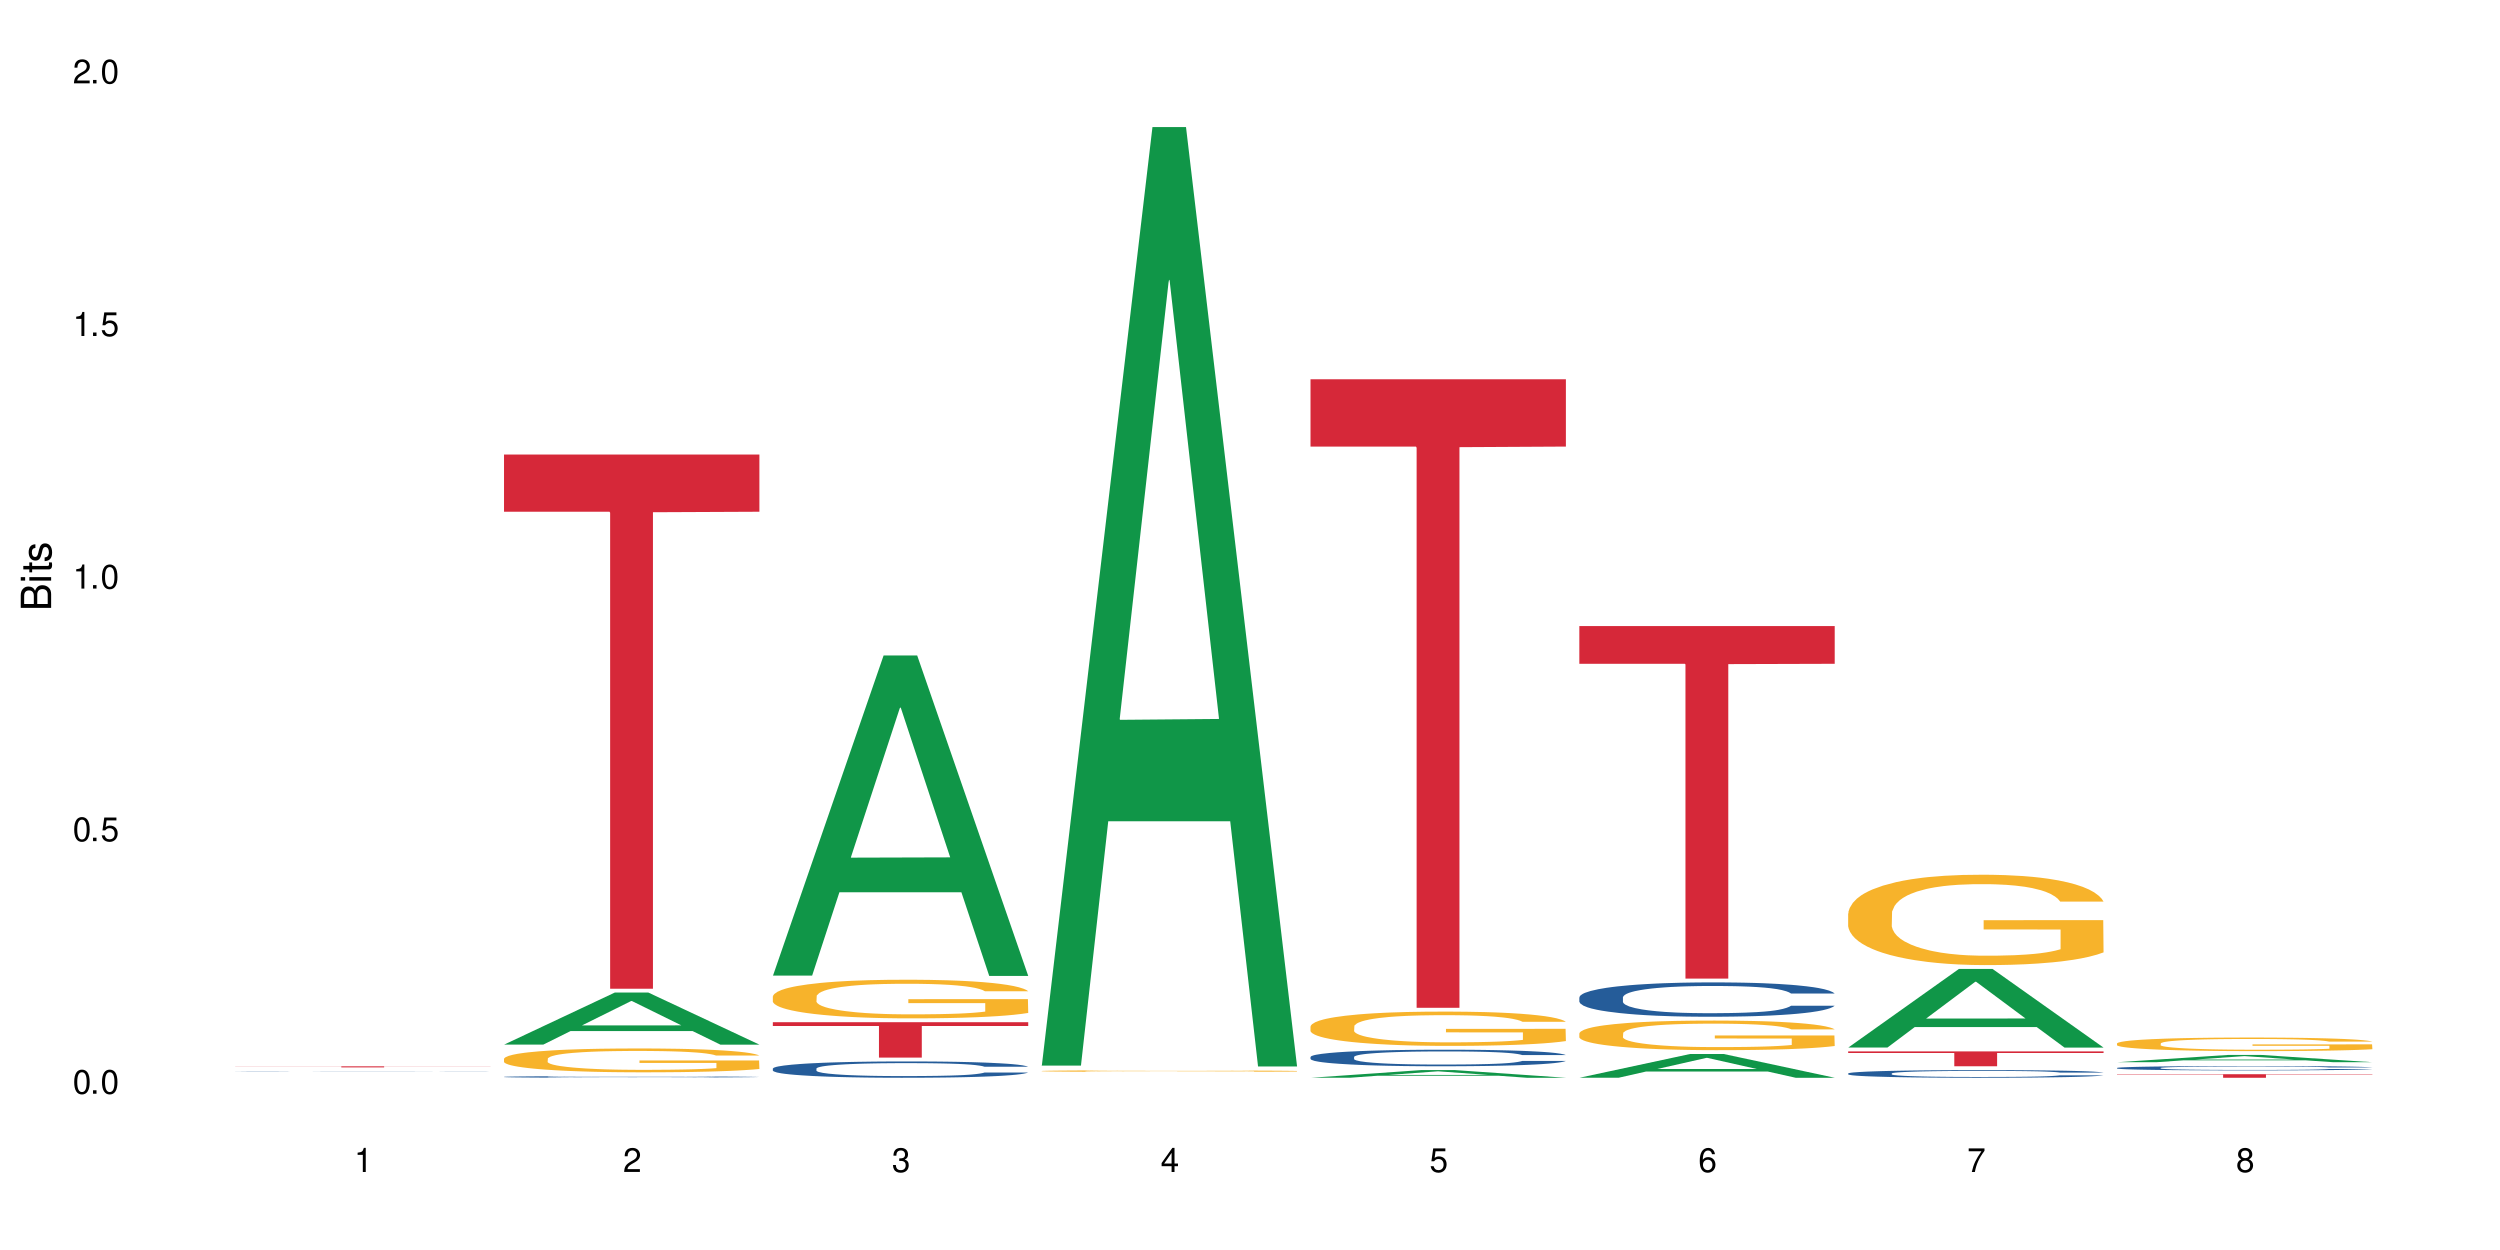 <?xml version="1.0" encoding="UTF-8"?>
<svg xmlns="http://www.w3.org/2000/svg" xmlns:xlink="http://www.w3.org/1999/xlink" width="720" height="360" viewBox="0 0 720 360">
<defs>
<g>
<g id="glyph-0-0">
</g>
<g id="glyph-0-1">
<path d="M 2.641 -6.938 C 2 -6.938 1.422 -6.656 1.078 -6.172 C 0.641 -5.562 0.406 -4.641 0.406 -3.359 C 0.406 -1.016 1.188 0.219 2.641 0.219 C 4.078 0.219 4.859 -1.016 4.859 -3.297 C 4.859 -4.641 4.656 -5.547 4.203 -6.172 C 3.844 -6.656 3.281 -6.938 2.641 -6.938 Z M 2.641 -6.188 C 3.547 -6.188 4 -5.25 4 -3.375 C 4 -1.406 3.562 -0.484 2.625 -0.484 C 1.734 -0.484 1.281 -1.438 1.281 -3.344 C 1.281 -5.25 1.734 -6.188 2.641 -6.188 Z M 2.641 -6.188 "/>
</g>
<g id="glyph-0-2">
<path d="M 1.828 -1 L 0.828 -1 L 0.828 0 L 1.828 0 Z M 1.828 -1 "/>
</g>
<g id="glyph-0-3">
<path d="M 4.562 -6.797 L 1.062 -6.797 L 0.547 -3.094 L 1.328 -3.094 C 1.719 -3.562 2.047 -3.734 2.578 -3.734 C 3.484 -3.734 4.062 -3.109 4.062 -2.094 C 4.062 -1.125 3.484 -0.531 2.578 -0.531 C 1.828 -0.531 1.375 -0.906 1.188 -1.672 L 0.328 -1.672 C 0.453 -1.109 0.547 -0.844 0.75 -0.594 C 1.125 -0.078 1.828 0.219 2.594 0.219 C 3.969 0.219 4.922 -0.781 4.922 -2.219 C 4.922 -3.562 4.031 -4.484 2.719 -4.484 C 2.25 -4.484 1.859 -4.359 1.469 -4.062 L 1.734 -5.969 L 4.562 -5.969 Z M 4.562 -6.797 "/>
</g>
<g id="glyph-0-4">
<path d="M 2.484 -4.938 L 2.484 0 L 3.328 0 L 3.328 -6.938 L 2.766 -6.938 C 2.469 -5.875 2.281 -5.734 0.984 -5.562 L 0.984 -4.938 Z M 2.484 -4.938 "/>
</g>
<g id="glyph-0-5">
<path d="M 4.859 -0.828 L 1.281 -0.828 C 1.359 -1.406 1.672 -1.781 2.5 -2.281 L 3.469 -2.828 C 4.406 -3.344 4.906 -4.062 4.906 -4.906 C 4.906 -5.484 4.672 -6.031 4.266 -6.406 C 3.859 -6.766 3.375 -6.938 2.719 -6.938 C 1.859 -6.938 1.219 -6.625 0.844 -6.031 C 0.609 -5.672 0.5 -5.234 0.484 -4.531 L 1.328 -4.531 C 1.359 -5.016 1.406 -5.281 1.531 -5.516 C 1.75 -5.938 2.188 -6.203 2.703 -6.203 C 3.469 -6.203 4.031 -5.641 4.031 -4.891 C 4.031 -4.344 3.719 -3.859 3.125 -3.516 L 2.234 -3 C 0.812 -2.172 0.406 -1.531 0.328 -0.016 L 4.859 -0.016 Z M 4.859 -0.828 "/>
</g>
<g id="glyph-0-6">
<path d="M 2.125 -3.188 L 2.578 -3.188 C 3.5 -3.188 3.984 -2.766 3.984 -1.922 C 3.984 -1.062 3.469 -0.531 2.594 -0.531 C 1.656 -0.531 1.203 -1 1.156 -2.016 L 0.312 -2.016 C 0.344 -1.453 0.438 -1.094 0.609 -0.781 C 0.953 -0.109 1.625 0.219 2.547 0.219 C 3.953 0.219 4.859 -0.625 4.859 -1.938 C 4.859 -2.828 4.516 -3.297 3.703 -3.594 C 4.344 -3.844 4.656 -4.328 4.656 -5.031 C 4.656 -6.219 3.875 -6.938 2.578 -6.938 C 1.203 -6.938 0.484 -6.172 0.453 -4.703 L 1.297 -4.703 C 1.312 -5.125 1.344 -5.359 1.453 -5.578 C 1.641 -5.969 2.062 -6.203 2.594 -6.203 C 3.344 -6.203 3.797 -5.75 3.797 -5 C 3.797 -4.516 3.609 -4.219 3.25 -4.047 C 3.016 -3.953 2.703 -3.922 2.125 -3.906 Z M 2.125 -3.188 "/>
</g>
<g id="glyph-0-7">
<path d="M 3.141 -1.672 L 3.141 0 L 3.984 0 L 3.984 -1.672 L 4.984 -1.672 L 4.984 -2.438 L 3.984 -2.438 L 3.984 -6.938 L 3.359 -6.938 L 0.266 -2.578 L 0.266 -1.672 Z M 3.141 -2.438 L 1 -2.438 L 3.141 -5.5 Z M 3.141 -2.438 "/>
</g>
<g id="glyph-0-8">
<path d="M 4.781 -5.125 C 4.609 -6.266 3.891 -6.938 2.844 -6.938 C 2.094 -6.938 1.422 -6.578 1.031 -5.953 C 0.594 -5.266 0.406 -4.422 0.406 -3.172 C 0.406 -2 0.578 -1.25 0.984 -0.641 C 1.359 -0.078 1.953 0.219 2.703 0.219 C 3.984 0.219 4.922 -0.75 4.922 -2.094 C 4.922 -3.375 4.062 -4.281 2.844 -4.281 C 2.172 -4.281 1.641 -4.031 1.281 -3.516 C 1.281 -5.234 1.828 -6.188 2.797 -6.188 C 3.391 -6.188 3.797 -5.797 3.938 -5.125 Z M 2.734 -3.531 C 3.547 -3.531 4.062 -2.953 4.062 -2.031 C 4.062 -1.156 3.484 -0.531 2.703 -0.531 C 1.922 -0.531 1.328 -1.188 1.328 -2.078 C 1.328 -2.938 1.906 -3.531 2.734 -3.531 Z M 2.734 -3.531 "/>
</g>
<g id="glyph-0-9">
<path d="M 4.984 -6.797 L 0.438 -6.797 L 0.438 -5.969 L 4.109 -5.969 C 2.5 -3.656 1.828 -2.234 1.328 0 L 2.219 0 C 2.594 -2.172 3.453 -4.047 4.984 -6.094 Z M 4.984 -6.797 "/>
</g>
<g id="glyph-0-10">
<path d="M 3.75 -3.656 C 4.469 -4.094 4.688 -4.438 4.688 -5.078 C 4.688 -6.172 3.844 -6.938 2.641 -6.938 C 1.438 -6.938 0.594 -6.172 0.594 -5.094 C 0.594 -4.438 0.812 -4.094 1.516 -3.656 C 0.734 -3.266 0.359 -2.703 0.359 -1.922 C 0.359 -0.656 1.281 0.219 2.641 0.219 C 3.984 0.219 4.922 -0.656 4.922 -1.922 C 4.922 -2.703 4.531 -3.266 3.75 -3.656 Z M 2.641 -6.188 C 3.359 -6.188 3.812 -5.75 3.812 -5.062 C 3.812 -4.406 3.344 -3.984 2.641 -3.984 C 1.922 -3.984 1.453 -4.406 1.453 -5.078 C 1.453 -5.75 1.922 -6.188 2.641 -6.188 Z M 2.641 -3.266 C 3.484 -3.266 4.062 -2.719 4.062 -1.906 C 4.062 -1.078 3.484 -0.531 2.625 -0.531 C 1.797 -0.531 1.219 -1.094 1.219 -1.906 C 1.219 -2.719 1.781 -3.266 2.641 -3.266 Z M 2.641 -3.266 "/>
</g>
<g id="glyph-1-0">
</g>
<g id="glyph-1-1">
<path d="M 0 -0.953 L 0 -4.891 C 0 -5.719 -0.234 -6.344 -0.734 -6.797 C -1.188 -7.234 -1.812 -7.469 -2.5 -7.469 C -3.547 -7.469 -4.188 -7 -4.625 -5.875 C -4.984 -6.688 -5.625 -7.094 -6.531 -7.094 C -7.172 -7.094 -7.734 -6.859 -8.141 -6.391 C -8.562 -5.922 -8.75 -5.344 -8.75 -4.5 L -8.75 -0.953 Z M -4.984 -2.062 L -7.766 -2.062 L -7.766 -4.219 C -7.766 -4.844 -7.688 -5.203 -7.453 -5.5 C -7.219 -5.812 -6.859 -5.969 -6.375 -5.969 C -5.891 -5.969 -5.531 -5.812 -5.297 -5.5 C -5.062 -5.203 -4.984 -4.844 -4.984 -4.219 Z M -0.984 -2.062 L -4 -2.062 L -4 -4.781 C -4 -5.766 -3.438 -6.359 -2.484 -6.359 C -1.547 -6.359 -0.984 -5.766 -0.984 -4.781 Z M -0.984 -2.062 "/>
</g>
<g id="glyph-1-2">
<path d="M -6.281 -1.797 L -6.281 -0.797 L 0 -0.797 L 0 -1.797 Z M -8.75 -1.797 L -8.75 -0.797 L -7.484 -0.797 L -7.484 -1.797 Z M -8.75 -1.797 "/>
</g>
<g id="glyph-1-3">
<path d="M -6.281 -3.047 L -6.281 -2.016 L -8.016 -2.016 L -8.016 -1.016 L -6.281 -1.016 L -6.281 -0.172 L -5.469 -0.172 L -5.469 -1.016 L -0.719 -1.016 C -0.078 -1.016 0.281 -1.453 0.281 -2.234 C 0.281 -2.5 0.25 -2.719 0.188 -3.047 L -0.641 -3.047 C -0.609 -2.906 -0.594 -2.766 -0.594 -2.562 C -0.594 -2.141 -0.719 -2.016 -1.156 -2.016 L -5.469 -2.016 L -5.469 -3.047 Z M -6.281 -3.047 "/>
</g>
<g id="glyph-1-4">
<path d="M -4.531 -5.25 C -5.766 -5.25 -6.469 -4.422 -6.469 -2.969 C -6.469 -1.516 -5.719 -0.562 -4.547 -0.562 C -3.562 -0.562 -3.094 -1.062 -2.734 -2.562 L -2.516 -3.484 C -2.344 -4.188 -2.094 -4.469 -1.641 -4.469 C -1.047 -4.469 -0.641 -3.875 -0.641 -3 C -0.641 -2.453 -0.797 -2 -1.062 -1.75 C -1.25 -1.594 -1.422 -1.531 -1.875 -1.469 L -1.875 -0.406 C -0.422 -0.453 0.281 -1.266 0.281 -2.922 C 0.281 -4.5 -0.5 -5.516 -1.719 -5.516 C -2.656 -5.516 -3.172 -4.984 -3.469 -3.734 L -3.703 -2.766 C -3.891 -1.953 -4.156 -1.609 -4.594 -1.609 C -5.188 -1.609 -5.547 -2.125 -5.547 -2.938 C -5.547 -3.75 -5.203 -4.172 -4.531 -4.203 Z M -4.531 -5.25 "/>
</g>
</g>
</defs>
<rect x="-72" y="-36" width="864" height="432" fill="rgb(100%, 100%, 100%)" fill-opacity="1"/>
<path fill-rule="nonzero" fill="rgb(14.51%, 36.078%, 60%)" fill-opacity="1" d="M 67.73 308.547 L 67.82 308.547 L 68.09 308.543 L 68.719 308.539 L 69.344 308.535 L 70.961 308.531 L 73.203 308.527 L 75.535 308.523 L 77.238 308.523 L 78.766 308.52 L 82.262 308.52 L 84.504 308.516 L 89.887 308.516 L 92.039 308.512 L 120.742 308.512 L 124.957 308.516 L 128.727 308.516 L 130.43 308.52 L 133.121 308.52 L 135.184 308.523 L 136.617 308.523 L 138.234 308.527 L 139.668 308.531 L 140.746 308.535 L 141.281 308.539 L 128.727 308.539 L 128.098 308.535 L 127.379 308.531 L 126.035 308.531 L 124.688 308.527 L 122.805 308.527 L 121.102 308.523 L 116.707 308.523 L 114.555 308.52 L 96.883 308.52 L 94.191 308.523 L 90.066 308.523 L 88.539 308.527 L 86.656 308.527 L 85.312 308.531 L 83.785 308.531 L 82.891 308.535 L 82.082 308.535 L 81.363 308.539 L 80.828 308.543 L 80.469 308.543 L 80.289 308.547 L 80.289 308.559 L 80.469 308.562 L 80.918 308.562 L 82.082 308.57 L 83.785 308.574 L 85.762 308.574 L 87.645 308.578 L 88.719 308.578 L 90.156 308.582 L 97.512 308.582 L 100.383 308.586 L 113.117 308.586 L 115.539 308.582 L 120.922 308.582 L 122.715 308.578 L 124.957 308.578 L 126.305 308.574 L 127.379 308.57 L 128.188 308.57 L 128.727 308.566 L 141.281 308.566 L 140.746 308.57 L 139.938 308.574 L 139.129 308.574 L 137.875 308.578 L 136.441 308.578 L 134.375 308.582 L 132.672 308.586 L 128.367 308.586 L 126.125 308.59 L 120.652 308.59 L 118.32 308.594 L 94.551 308.594 L 89.977 308.59 L 84.055 308.59 L 81.812 308.586 L 79.301 308.586 L 76.074 308.582 L 74.098 308.578 L 72.754 308.578 L 71.23 308.574 L 70.152 308.57 L 68.898 308.566 L 68 308.562 L 67.73 308.559 Z M 67.73 308.547 "/>
<path fill-rule="nonzero" fill="rgb(83.922%, 15.686%, 22.353%)" fill-opacity="1" d="M 67.73 307.102 L 141.281 307.102 L 141.281 307.137 L 110.629 307.137 L 110.629 307.41 L 98.297 307.41 L 98.297 307.137 L 67.73 307.137 Z M 67.73 307.102 "/>
<path fill-rule="nonzero" fill="rgb(6.275%, 58.824%, 28.235%)" fill-opacity="1" d="M 145.156 300.844 L 145.234 300.828 L 177.059 285.855 L 186.723 285.855 L 218.707 300.855 L 207.469 300.855 L 199.453 296.941 L 164.328 296.941 L 156.469 300.844 L 145.156 300.844 L 167.707 295.32 L 196.23 295.305 L 182.008 288.305 L 181.852 288.289 L 181.695 288.332 L 167.629 295.305 L 167.707 295.32 Z M 145.156 300.844 "/>
<path fill-rule="nonzero" fill="rgb(14.51%, 36.078%, 60%)" fill-opacity="1" d="M 145.156 310.133 L 145.242 310.129 L 145.242 310.121 L 145.512 310.105 L 146.141 310.082 L 146.77 310.07 L 148.383 310.043 L 150.625 310.02 L 152.957 310 L 154.664 309.988 L 156.188 309.98 L 159.684 309.965 L 161.93 309.957 L 164.352 309.949 L 167.309 309.941 L 169.461 309.938 L 174.305 309.93 L 177.895 309.926 L 186.684 309.926 L 190.273 309.93 L 192.875 309.93 L 195.742 309.934 L 198.164 309.938 L 202.383 309.945 L 206.148 309.961 L 207.852 309.965 L 210.543 309.98 L 212.605 309.992 L 214.043 310.004 L 215.656 310.02 L 217.094 310.039 L 218.168 310.059 L 218.707 310.078 L 206.148 310.078 L 205.52 310.062 L 204.805 310.047 L 203.457 310.031 L 202.113 310.02 L 200.23 310.008 L 198.523 309.996 L 196.191 309.988 L 194.129 309.984 L 191.977 309.98 L 189.914 309.977 L 179.688 309.977 L 176.191 309.98 L 174.305 309.984 L 171.613 309.988 L 169.73 309.996 L 167.488 310.004 L 165.965 310.012 L 164.082 310.02 L 162.734 310.031 L 161.211 310.047 L 160.312 310.055 L 159.508 310.066 L 158.789 310.082 L 158.25 310.098 L 157.891 310.113 L 157.711 310.129 L 157.711 310.195 L 157.891 310.211 L 158.34 310.23 L 159.508 310.254 L 161.211 310.277 L 163.184 310.297 L 165.066 310.309 L 166.145 310.316 L 167.578 310.32 L 169.82 310.332 L 173.051 310.34 L 174.934 310.344 L 177.805 310.348 L 188.211 310.348 L 190.543 310.344 L 192.965 310.34 L 196.281 310.332 L 198.344 310.328 L 200.141 310.316 L 201.484 310.309 L 202.383 310.305 L 203.727 310.289 L 204.805 310.273 L 205.609 310.262 L 206.148 310.246 L 218.707 310.246 L 218.168 310.262 L 217.359 310.281 L 216.555 310.293 L 215.297 310.309 L 213.863 310.32 L 211.801 310.336 L 210.094 310.344 L 207.852 310.355 L 205.789 310.363 L 203.547 310.371 L 200.23 310.379 L 198.074 310.383 L 195.742 310.387 L 192.965 310.391 L 189.465 310.395 L 185.699 310.395 L 182.199 310.398 L 178.434 310.395 L 175.652 310.395 L 171.973 310.391 L 167.398 310.383 L 164.082 310.375 L 161.48 310.367 L 159.238 310.359 L 156.727 310.348 L 153.496 310.328 L 151.523 310.312 L 150.176 310.301 L 148.652 310.285 L 147.574 310.27 L 146.32 310.246 L 145.422 310.215 L 145.156 310.191 Z M 145.156 310.133 "/>
<path fill-rule="nonzero" fill="rgb(96.863%, 70.196%, 16.863%)" fill-opacity="1" d="M 145.156 304.898 L 145.242 304.891 L 145.242 304.766 L 145.602 304.484 L 146.5 304.094 L 147.664 303.777 L 148.922 303.523 L 149.73 303.395 L 151.074 303.203 L 152.242 303.066 L 155.199 302.785 L 158.969 302.52 L 161.031 302.406 L 163.363 302.301 L 166.684 302.184 L 168.207 302.137 L 172.871 302.039 L 178.164 301.977 L 183.992 301.957 L 186.684 301.961 L 190.363 301.988 L 195.387 302.055 L 198.254 302.117 L 200.496 302.184 L 202.828 302.262 L 205.699 302.391 L 208.391 302.539 L 210.543 302.691 L 212.695 302.879 L 214.492 303.078 L 216.016 303.297 L 217.359 303.562 L 218.168 303.781 L 218.707 304 L 206.238 304 L 205.52 303.781 L 204.715 303.613 L 203.367 303.406 L 202.023 303.254 L 200.676 303.137 L 198.164 302.973 L 196.012 302.871 L 193.32 302.785 L 190.723 302.727 L 187.762 302.691 L 185.969 302.676 L 181.211 302.676 L 176.906 302.723 L 174.395 302.773 L 172.602 302.82 L 170.09 302.914 L 168.566 302.992 L 167.668 303.043 L 164.977 303.234 L 163.184 303.41 L 162.195 303.531 L 160.941 303.719 L 160.043 303.887 L 159.059 304.141 L 158.52 304.328 L 157.801 304.754 L 157.711 305.883 L 157.98 306.121 L 158.52 306.379 L 159.238 306.605 L 160.312 306.844 L 161.391 307.027 L 163.273 307.27 L 164.887 307.434 L 166.145 307.539 L 168.566 307.711 L 169.551 307.766 L 171.883 307.879 L 174.305 307.969 L 177.266 308.043 L 179.508 308.082 L 183.098 308.113 L 187.672 308.113 L 193.055 308.074 L 196.461 308.023 L 198.793 307.973 L 200.32 307.93 L 202.203 307.859 L 203.547 307.797 L 204.805 307.73 L 206.328 307.621 L 206.328 306.121 L 184.172 306.117 L 184.172 305.414 L 218.617 305.406 L 218.707 307.859 L 216.824 308.031 L 214.492 308.191 L 212.25 308.32 L 209.918 308.426 L 206.598 308.543 L 203.906 308.621 L 199.781 308.707 L 196.012 308.766 L 192.066 308.801 L 188.566 308.82 L 184.441 308.828 L 180.766 308.812 L 176.816 308.777 L 173.68 308.727 L 170.809 308.664 L 167.938 308.582 L 164.352 308.449 L 162.016 308.344 L 159.594 308.211 L 157.172 308.055 L 155.02 307.887 L 153.586 307.754 L 152.152 307.602 L 150.625 307.414 L 149.191 307.203 L 148.113 307.008 L 147.129 306.789 L 146.41 306.582 L 145.691 306.297 L 145.332 306.07 L 145.156 305.879 Z M 145.156 304.898 "/>
<path fill-rule="nonzero" fill="rgb(83.922%, 15.686%, 22.353%)" fill-opacity="1" d="M 145.156 130.91 L 218.707 130.91 L 218.707 147.379 L 188.051 147.523 L 188.051 284.754 L 175.719 284.754 L 175.719 147.668 L 175.539 147.379 L 145.156 147.379 Z M 145.156 130.91 "/>
<path fill-rule="nonzero" fill="rgb(6.275%, 58.824%, 28.235%)" fill-opacity="1" d="M 222.578 280.977 L 222.656 280.887 L 254.48 188.77 L 264.148 188.77 L 296.129 281.062 L 284.895 281.062 L 276.879 256.969 L 241.75 256.969 L 233.895 280.977 L 222.578 280.977 L 245.129 247.004 L 273.656 246.918 L 259.434 203.848 L 259.273 203.762 L 259.117 204.02 L 245.051 246.918 L 245.129 247.004 Z M 222.578 280.977 "/>
<path fill-rule="nonzero" fill="rgb(14.51%, 36.078%, 60%)" fill-opacity="1" d="M 222.578 307.742 L 222.668 307.738 L 222.668 307.633 L 222.938 307.473 L 223.562 307.266 L 224.191 307.125 L 225.809 306.871 L 228.051 306.625 L 230.383 306.438 L 232.086 306.324 L 233.609 306.238 L 237.109 306.078 L 239.352 305.996 L 241.773 305.926 L 244.734 305.852 L 246.887 305.809 L 251.73 305.738 L 255.316 305.711 L 258.098 305.695 L 264.109 305.695 L 267.695 305.715 L 270.297 305.734 L 273.168 305.77 L 275.59 305.809 L 279.805 305.902 L 283.57 306.023 L 285.277 306.094 L 287.969 306.227 L 290.031 306.355 L 291.465 306.465 L 293.082 306.625 L 294.516 306.82 L 295.59 307.039 L 296.129 307.223 L 283.57 307.223 L 282.945 307.051 L 282.227 306.918 L 280.883 306.742 L 279.535 306.617 L 277.652 306.492 L 275.949 306.41 L 273.617 306.328 L 271.551 306.277 L 269.398 306.238 L 267.336 306.211 L 263.391 306.188 L 258.816 306.188 L 257.109 306.195 L 253.613 306.23 L 251.73 306.262 L 249.039 306.32 L 247.156 306.375 L 244.914 306.461 L 243.387 306.535 L 241.504 306.648 L 240.16 306.746 L 238.633 306.887 L 237.738 306.996 L 236.93 307.113 L 236.211 307.258 L 235.672 307.406 L 235.316 307.566 L 235.137 307.719 L 235.137 308.387 L 235.316 308.539 L 235.762 308.723 L 236.93 308.984 L 238.633 309.211 L 240.605 309.391 L 242.492 309.52 L 243.566 309.582 L 245.004 309.648 L 247.246 309.734 L 250.473 309.82 L 252.355 309.855 L 255.227 309.891 L 258.188 309.906 L 262.133 309.906 L 265.633 309.891 L 267.965 309.867 L 270.387 309.836 L 273.707 309.762 L 275.77 309.691 L 277.562 309.609 L 278.906 309.527 L 279.805 309.461 L 281.148 309.328 L 282.227 309.18 L 283.035 309.031 L 283.57 308.883 L 296.129 308.883 L 295.59 309.055 L 294.785 309.223 L 293.977 309.348 L 292.723 309.5 L 291.285 309.633 L 289.223 309.781 L 287.52 309.883 L 285.277 309.988 L 283.215 310.07 L 280.973 310.145 L 277.652 310.23 L 275.5 310.273 L 273.168 310.312 L 270.387 310.344 L 266.887 310.375 L 263.121 310.391 L 259.621 310.398 L 255.855 310.387 L 253.074 310.371 L 249.398 310.332 L 244.824 310.254 L 241.504 310.172 L 238.902 310.09 L 236.66 310.004 L 234.148 309.891 L 230.918 309.699 L 228.945 309.555 L 227.602 309.434 L 226.074 309.266 L 225 309.117 L 223.742 308.875 L 222.848 308.57 L 222.578 308.336 Z M 222.578 307.742 "/>
<path fill-rule="nonzero" fill="rgb(96.863%, 70.196%, 16.863%)" fill-opacity="1" d="M 222.578 286.93 L 222.668 286.918 L 222.668 286.715 L 223.027 286.258 L 223.922 285.629 L 225.09 285.109 L 226.344 284.703 L 227.152 284.488 L 228.496 284.184 L 229.664 283.961 L 232.625 283.504 L 236.391 283.074 L 238.453 282.895 L 240.785 282.719 L 244.105 282.527 L 245.629 282.457 L 250.293 282.293 L 255.586 282.191 L 261.418 282.16 L 264.109 282.172 L 267.785 282.211 L 272.809 282.324 L 275.68 282.426 L 277.922 282.527 L 280.254 282.66 L 283.125 282.863 L 285.816 283.105 L 287.969 283.352 L 290.121 283.656 L 291.914 283.98 L 293.438 284.336 L 294.785 284.762 L 295.59 285.117 L 296.129 285.477 L 283.66 285.477 L 282.945 285.117 L 282.137 284.844 L 280.793 284.508 L 279.445 284.266 L 278.102 284.07 L 275.59 283.809 L 273.438 283.645 L 270.746 283.504 L 268.145 283.41 L 265.184 283.352 L 263.391 283.328 L 258.637 283.328 L 254.332 283.402 L 251.82 283.484 L 250.023 283.562 L 247.512 283.715 L 245.988 283.84 L 245.094 283.918 L 242.402 284.234 L 240.605 284.52 L 239.621 284.711 L 238.363 285.016 L 237.469 285.293 L 236.48 285.699 L 235.941 286.004 L 235.227 286.695 L 235.137 288.523 L 235.406 288.91 L 235.941 289.328 L 236.66 289.691 L 237.738 290.078 L 238.812 290.375 L 240.695 290.77 L 242.312 291.035 L 243.566 291.207 L 245.988 291.48 L 246.977 291.574 L 249.309 291.758 L 251.73 291.898 L 254.691 292.02 L 256.934 292.082 L 260.52 292.133 L 265.094 292.133 L 270.477 292.07 L 273.887 291.988 L 276.219 291.91 L 277.742 291.836 L 279.625 291.727 L 280.973 291.625 L 282.227 291.512 L 283.75 291.34 L 283.75 288.91 L 261.598 288.898 L 261.598 287.762 L 296.039 287.75 L 296.129 291.727 L 294.246 292 L 291.914 292.266 L 289.672 292.469 L 287.34 292.641 L 284.02 292.832 L 281.328 292.957 L 277.203 293.098 L 273.438 293.188 L 269.488 293.25 L 265.992 293.281 L 261.867 293.289 L 258.188 293.27 L 254.242 293.211 L 251.102 293.129 L 248.23 293.027 L 245.359 292.895 L 241.773 292.68 L 239.441 292.508 L 237.02 292.293 L 234.598 292.039 L 232.445 291.766 L 231.008 291.551 L 229.574 291.309 L 228.051 291.004 L 226.613 290.66 L 225.539 290.344 L 224.551 289.988 L 223.832 289.652 L 223.117 289.195 L 222.758 288.828 L 222.578 288.512 Z M 222.578 286.93 "/>
<path fill-rule="nonzero" fill="rgb(83.922%, 15.686%, 22.353%)" fill-opacity="1" d="M 222.578 294.391 L 296.129 294.391 L 296.129 295.484 L 265.477 295.492 L 265.477 304.598 L 253.141 304.598 L 253.141 295.504 L 252.965 295.484 L 222.578 295.484 Z M 222.578 294.391 "/>
<path fill-rule="nonzero" fill="rgb(6.275%, 58.824%, 28.235%)" fill-opacity="1" d="M 300 306.895 L 300.078 306.641 L 331.906 36.602 L 341.57 36.602 L 373.555 307.148 L 362.316 307.148 L 354.301 236.527 L 319.176 236.527 L 311.316 306.895 L 300 306.895 L 322.555 207.312 L 351.078 207.059 L 336.855 80.805 L 336.699 80.551 L 336.543 81.312 L 322.477 207.059 L 322.555 207.312 Z M 300 306.895 "/>
<path fill-rule="nonzero" fill="rgb(96.863%, 70.196%, 16.863%)" fill-opacity="1" d="M 300 308.445 L 300.09 308.445 L 300.09 308.434 L 300.449 308.418 L 301.348 308.391 L 302.512 308.371 L 303.77 308.352 L 304.574 308.344 L 305.922 308.332 L 307.086 308.324 L 310.047 308.305 L 313.816 308.285 L 315.879 308.281 L 318.211 308.273 L 321.527 308.266 L 323.055 308.262 L 327.719 308.254 L 333.012 308.25 L 345.207 308.25 L 350.23 308.258 L 353.102 308.262 L 355.344 308.266 L 357.676 308.27 L 360.547 308.277 L 363.238 308.289 L 365.391 308.297 L 367.543 308.312 L 369.336 308.324 L 370.863 308.34 L 372.207 308.355 L 373.016 308.371 L 373.555 308.383 L 361.086 308.383 L 360.367 308.371 L 359.559 308.359 L 358.215 308.344 L 356.871 308.336 L 355.523 308.328 L 353.012 308.316 L 350.859 308.309 L 348.168 308.305 L 345.566 308.301 L 342.609 308.297 L 336.059 308.297 L 331.754 308.301 L 329.242 308.305 L 327.449 308.309 L 324.938 308.312 L 323.414 308.316 L 322.516 308.32 L 319.824 308.336 L 318.031 308.348 L 317.043 308.355 L 315.789 308.367 L 314.891 308.379 L 313.902 308.395 L 313.367 308.406 L 312.648 308.434 L 312.559 308.508 L 312.828 308.523 L 313.367 308.543 L 314.082 308.555 L 315.16 308.57 L 316.234 308.586 L 318.121 308.602 L 319.734 308.609 L 320.992 308.617 L 323.414 308.629 L 324.398 308.633 L 326.73 308.641 L 329.152 308.645 L 332.113 308.652 L 334.355 308.652 L 337.941 308.656 L 342.52 308.656 L 347.898 308.652 L 351.309 308.648 L 353.641 308.648 L 355.164 308.645 L 357.047 308.641 L 358.395 308.637 L 359.648 308.629 L 361.176 308.625 L 361.176 308.523 L 339.02 308.523 L 339.02 308.477 L 373.465 308.477 L 373.555 308.641 L 371.668 308.648 L 369.336 308.66 L 367.094 308.668 L 364.762 308.676 L 361.445 308.684 L 358.754 308.688 L 354.629 308.695 L 350.859 308.699 L 346.914 308.703 L 335.609 308.703 L 331.664 308.699 L 328.523 308.695 L 325.656 308.691 L 322.785 308.688 L 319.195 308.68 L 316.863 308.672 L 314.441 308.664 L 312.02 308.652 L 309.867 308.641 L 308.434 308.633 L 306.996 308.621 L 305.473 308.609 L 304.039 308.598 L 302.961 308.582 L 301.973 308.57 L 301.258 308.555 L 300.539 308.535 L 300.18 308.52 L 300 308.508 Z M 300 308.445 "/>
<path fill-rule="nonzero" fill="rgb(6.275%, 58.824%, 28.235%)" fill-opacity="1" d="M 377.426 310.395 L 377.504 310.395 L 409.328 308.184 L 418.992 308.184 L 450.977 310.398 L 439.738 310.398 L 431.723 309.82 L 396.598 309.82 L 388.738 310.395 L 377.426 310.395 L 399.977 309.582 L 428.504 309.578 L 414.277 308.547 L 414.121 308.543 L 413.965 308.551 L 399.898 309.578 L 399.977 309.582 Z M 377.426 310.395 "/>
<path fill-rule="nonzero" fill="rgb(14.51%, 36.078%, 60%)" fill-opacity="1" d="M 377.426 304.391 L 377.516 304.387 L 377.516 304.281 L 377.781 304.117 L 378.41 303.91 L 379.039 303.766 L 380.652 303.508 L 382.895 303.258 L 385.227 303.066 L 386.934 302.953 L 388.457 302.867 L 391.957 302.707 L 394.199 302.621 L 396.621 302.547 L 399.578 302.477 L 401.734 302.43 L 406.574 302.363 L 410.164 302.332 L 412.945 302.316 L 418.953 302.316 L 422.543 302.336 L 425.145 302.355 L 428.016 302.391 L 430.438 302.43 L 434.652 302.527 L 438.418 302.648 L 440.125 302.719 L 442.812 302.855 L 444.879 302.984 L 446.312 303.098 L 447.926 303.258 L 449.363 303.457 L 450.438 303.676 L 450.977 303.863 L 438.418 303.863 L 437.789 303.691 L 437.074 303.555 L 435.727 303.375 L 434.383 303.25 L 432.5 303.125 L 430.793 303.043 L 428.461 302.957 L 426.398 302.906 L 424.246 302.867 L 422.184 302.84 L 418.238 302.816 L 413.664 302.816 L 411.957 302.824 L 408.461 302.859 L 406.574 302.887 L 403.887 302.949 L 402 303.008 L 399.758 303.094 L 398.234 303.168 L 396.352 303.281 L 395.004 303.383 L 393.48 303.523 L 392.582 303.633 L 391.777 303.754 L 391.059 303.898 L 390.52 304.051 L 390.16 304.215 L 389.98 304.371 L 389.98 305.047 L 390.16 305.203 L 390.609 305.387 L 391.777 305.652 L 393.48 305.883 L 395.453 306.066 L 397.336 306.195 L 398.414 306.258 L 399.848 306.328 L 402.09 306.414 L 405.32 306.5 L 407.203 306.535 L 410.074 306.57 L 413.035 306.59 L 416.98 306.59 L 420.48 306.57 L 422.812 306.551 L 425.234 306.516 L 428.551 306.441 L 430.613 306.371 L 432.41 306.289 L 433.754 306.203 L 434.652 306.137 L 435.996 306 L 437.074 305.852 L 437.879 305.699 L 438.418 305.551 L 450.977 305.551 L 450.438 305.727 L 449.633 305.895 L 448.824 306.023 L 447.566 306.176 L 446.133 306.309 L 444.07 306.461 L 442.367 306.562 L 440.125 306.672 L 438.059 306.754 L 435.816 306.828 L 432.5 306.914 L 430.348 306.957 L 428.016 306.996 L 425.234 307.031 L 421.734 307.062 L 417.969 307.082 L 414.469 307.086 L 410.703 307.078 L 407.922 307.059 L 404.242 307.02 L 399.668 306.941 L 396.352 306.859 L 393.75 306.777 L 391.508 306.688 L 388.996 306.57 L 385.766 306.379 L 383.793 306.23 L 382.449 306.109 L 380.922 305.938 L 379.848 305.785 L 378.59 305.543 L 377.695 305.234 L 377.426 304.992 Z M 377.426 304.391 "/>
<path fill-rule="nonzero" fill="rgb(96.863%, 70.196%, 16.863%)" fill-opacity="1" d="M 377.426 295.57 L 377.516 295.562 L 377.516 295.383 L 377.871 294.977 L 378.77 294.418 L 379.938 293.957 L 381.191 293.598 L 382 293.406 L 383.344 293.137 L 384.512 292.938 L 387.469 292.531 L 391.238 292.152 L 393.301 291.992 L 395.633 291.836 L 398.953 291.668 L 400.477 291.602 L 405.141 291.457 L 410.434 291.367 L 416.262 291.34 L 418.953 291.352 L 422.633 291.387 L 427.656 291.484 L 430.527 291.574 L 432.77 291.668 L 435.102 291.785 L 437.969 291.965 L 440.66 292.18 L 442.812 292.398 L 444.969 292.668 L 446.762 292.957 L 448.285 293.273 L 449.633 293.652 L 450.438 293.965 L 450.977 294.281 L 438.508 294.281 L 437.789 293.965 L 436.984 293.723 L 435.637 293.426 L 434.293 293.207 L 432.949 293.039 L 430.438 292.801 L 428.281 292.66 L 425.594 292.531 L 422.992 292.449 L 420.031 292.398 L 418.238 292.379 L 413.484 292.379 L 409.176 292.441 L 406.664 292.516 L 404.871 292.586 L 402.359 292.723 L 400.836 292.828 L 399.938 292.902 L 397.246 293.18 L 395.453 293.434 L 394.469 293.605 L 393.211 293.875 L 392.312 294.121 L 391.328 294.48 L 390.789 294.75 L 390.07 295.363 L 389.98 296.988 L 390.25 297.332 L 390.789 297.699 L 391.508 298.023 L 392.582 298.367 L 393.66 298.629 L 395.543 298.98 L 397.156 299.215 L 398.414 299.371 L 400.836 299.613 L 401.82 299.695 L 404.156 299.855 L 406.574 299.984 L 409.535 300.09 L 411.777 300.145 L 415.367 300.191 L 419.941 300.191 L 425.324 300.137 L 428.73 300.062 L 431.062 299.992 L 432.59 299.93 L 434.473 299.828 L 435.816 299.738 L 437.074 299.641 L 438.598 299.488 L 438.598 297.332 L 416.441 297.32 L 416.441 296.312 L 450.887 296.301 L 450.977 299.828 L 449.094 300.074 L 446.762 300.309 L 444.52 300.488 L 442.188 300.641 L 438.867 300.812 L 436.176 300.922 L 432.051 301.047 L 428.281 301.129 L 424.336 301.184 L 420.84 301.211 L 416.711 301.219 L 413.035 301.199 L 409.086 301.145 L 405.949 301.074 L 403.078 300.984 L 400.207 300.867 L 396.621 300.676 L 394.289 300.523 L 391.867 300.336 L 389.445 300.109 L 387.293 299.867 L 385.855 299.676 L 384.422 299.461 L 382.895 299.188 L 381.461 298.883 L 380.383 298.602 L 379.398 298.285 L 378.68 297.988 L 377.961 297.582 L 377.605 297.258 L 377.426 296.98 Z M 377.426 295.57 "/>
<path fill-rule="nonzero" fill="rgb(83.922%, 15.686%, 22.353%)" fill-opacity="1" d="M 377.426 109.238 L 450.977 109.238 L 450.977 128.613 L 420.324 128.785 L 420.324 290.242 L 407.988 290.242 L 407.988 128.953 L 407.809 128.613 L 377.426 128.613 Z M 377.426 109.238 "/>
<path fill-rule="nonzero" fill="rgb(6.275%, 58.824%, 28.235%)" fill-opacity="1" d="M 454.848 310.391 L 454.926 310.383 L 486.75 303.551 L 496.418 303.551 L 528.398 310.398 L 517.164 310.398 L 509.148 308.609 L 474.023 308.609 L 466.164 310.391 L 454.848 310.391 L 477.402 307.871 L 505.926 307.863 L 491.703 304.668 L 491.547 304.664 L 491.387 304.68 L 477.32 307.863 L 477.402 307.871 Z M 454.848 310.391 "/>
<path fill-rule="nonzero" fill="rgb(14.51%, 36.078%, 60%)" fill-opacity="1" d="M 454.848 287.238 L 454.938 287.23 L 454.938 287.012 L 455.207 286.668 L 455.836 286.234 L 456.461 285.938 L 458.078 285.406 L 460.32 284.891 L 462.652 284.492 L 464.355 284.258 L 465.879 284.078 L 469.379 283.742 L 471.621 283.57 L 474.043 283.418 L 477.004 283.262 L 479.156 283.172 L 484 283.027 L 487.586 282.965 L 490.367 282.938 L 496.379 282.938 L 499.965 282.973 L 502.566 283.02 L 505.438 283.09 L 507.859 283.172 L 512.074 283.371 L 515.844 283.625 L 517.547 283.77 L 520.238 284.051 L 522.301 284.32 L 523.734 284.555 L 525.352 284.891 L 526.785 285.297 L 527.863 285.758 L 528.398 286.145 L 515.844 286.145 L 515.215 285.785 L 514.496 285.504 L 513.152 285.133 L 511.805 284.871 L 509.922 284.609 L 508.219 284.438 L 505.887 284.266 L 503.824 284.156 L 501.672 284.078 L 499.605 284.023 L 495.66 283.969 L 491.086 283.969 L 489.383 283.984 L 485.883 284.059 L 484 284.121 L 481.309 284.246 L 479.426 284.367 L 477.184 284.547 L 475.656 284.699 L 473.773 284.934 L 472.43 285.145 L 470.902 285.441 L 470.008 285.668 L 469.199 285.918 L 468.48 286.219 L 467.945 286.535 L 467.586 286.867 L 467.406 287.195 L 467.406 288.594 L 467.586 288.922 L 468.035 289.301 L 469.199 289.852 L 470.902 290.328 L 472.879 290.711 L 474.762 290.98 L 475.836 291.105 L 477.273 291.25 L 479.516 291.434 L 482.742 291.613 L 484.629 291.684 L 487.496 291.758 L 490.457 291.793 L 494.406 291.793 L 497.902 291.758 L 500.234 291.711 L 502.656 291.641 L 505.977 291.488 L 508.039 291.344 L 509.832 291.172 L 511.18 291 L 512.074 290.855 L 513.422 290.574 L 514.496 290.266 L 515.305 289.949 L 515.844 289.645 L 528.398 289.645 L 527.863 290.004 L 527.055 290.355 L 526.246 290.617 L 524.992 290.934 L 523.555 291.215 L 521.492 291.531 L 519.789 291.738 L 517.547 291.965 L 515.484 292.137 L 513.242 292.289 L 509.922 292.473 L 507.77 292.562 L 505.438 292.645 L 502.656 292.715 L 499.16 292.777 L 495.391 292.816 L 491.895 292.824 L 488.125 292.805 L 485.344 292.77 L 481.668 292.688 L 477.094 292.527 L 473.773 292.355 L 471.172 292.184 L 468.93 292 L 466.418 291.758 L 463.191 291.359 L 461.215 291.055 L 459.871 290.801 L 458.348 290.449 L 457.27 290.133 L 456.016 289.625 L 455.117 288.984 L 454.848 288.488 Z M 454.848 287.238 "/>
<path fill-rule="nonzero" fill="rgb(96.863%, 70.196%, 16.863%)" fill-opacity="1" d="M 454.848 297.574 L 454.938 297.566 L 454.938 297.414 L 455.297 297.062 L 456.191 296.578 L 457.359 296.184 L 458.613 295.871 L 459.422 295.707 L 460.77 295.473 L 461.934 295.301 L 464.895 294.953 L 468.66 294.625 L 470.723 294.484 L 473.055 294.352 L 476.375 294.203 L 477.898 294.148 L 482.562 294.023 L 487.855 293.945 L 493.688 293.922 L 496.379 293.93 L 500.055 293.961 L 505.078 294.047 L 507.949 294.125 L 510.191 294.203 L 512.523 294.305 L 515.395 294.461 L 518.086 294.648 L 520.238 294.836 L 522.391 295.07 L 524.184 295.316 L 525.711 295.59 L 527.055 295.918 L 527.863 296.191 L 528.398 296.461 L 515.934 296.461 L 515.215 296.191 L 514.406 295.98 L 513.062 295.723 L 511.715 295.535 L 510.371 295.387 L 507.859 295.184 L 505.707 295.062 L 503.016 294.953 L 500.414 294.883 L 497.453 294.836 L 495.66 294.82 L 490.906 294.82 L 486.602 294.875 L 484.09 294.938 L 482.297 295 L 479.785 295.113 L 478.258 295.207 L 477.363 295.27 L 474.672 295.512 L 472.879 295.73 L 471.891 295.879 L 470.633 296.113 L 469.738 296.32 L 468.75 296.633 L 468.211 296.867 L 467.496 297.398 L 467.406 298.797 L 467.676 299.094 L 468.211 299.414 L 468.93 299.695 L 470.008 299.988 L 471.082 300.215 L 472.965 300.52 L 474.582 300.723 L 475.836 300.855 L 478.258 301.062 L 479.246 301.133 L 481.578 301.273 L 484 301.383 L 486.961 301.477 L 489.203 301.523 L 492.789 301.562 L 497.363 301.562 L 502.746 301.516 L 506.156 301.453 L 508.488 301.391 L 510.012 301.336 L 511.895 301.25 L 513.242 301.172 L 514.496 301.086 L 516.023 300.957 L 516.023 299.094 L 493.867 299.086 L 493.867 298.215 L 528.309 298.207 L 528.398 301.25 L 526.516 301.461 L 524.184 301.664 L 521.941 301.82 L 519.609 301.953 L 516.289 302.102 L 513.602 302.195 L 509.473 302.301 L 505.707 302.371 L 501.758 302.418 L 498.262 302.441 L 494.137 302.449 L 490.457 302.434 L 486.512 302.387 L 483.371 302.324 L 480.5 302.246 L 477.633 302.148 L 474.043 301.984 L 471.711 301.852 L 469.289 301.688 L 466.867 301.492 L 464.715 301.281 L 463.281 301.117 L 461.844 300.934 L 460.32 300.699 L 458.883 300.434 L 457.809 300.191 L 456.82 299.918 L 456.102 299.664 L 455.387 299.312 L 455.027 299.031 L 454.848 298.789 Z M 454.848 297.574 "/>
<path fill-rule="nonzero" fill="rgb(83.922%, 15.686%, 22.353%)" fill-opacity="1" d="M 454.848 180.301 L 528.398 180.301 L 528.398 191.172 L 497.746 191.266 L 497.746 281.84 L 485.414 281.84 L 485.414 191.359 L 485.234 191.172 L 454.848 191.172 Z M 454.848 180.301 "/>
<path fill-rule="nonzero" fill="rgb(6.275%, 58.824%, 28.235%)" fill-opacity="1" d="M 532.27 301.688 L 532.352 301.668 L 564.176 279.047 L 573.84 279.047 L 605.824 301.711 L 594.586 301.711 L 586.57 295.793 L 551.445 295.793 L 543.586 301.688 L 532.27 301.688 L 554.824 293.348 L 583.348 293.324 L 569.125 282.75 L 568.969 282.73 L 568.812 282.793 L 554.746 293.324 L 554.824 293.348 Z M 532.27 301.688 "/>
<path fill-rule="nonzero" fill="rgb(14.51%, 36.078%, 60%)" fill-opacity="1" d="M 532.27 309.152 L 532.359 309.148 L 532.359 309.102 L 532.629 309.023 L 533.258 308.926 L 533.887 308.859 L 535.5 308.742 L 537.742 308.625 L 540.074 308.539 L 541.777 308.484 L 543.305 308.445 L 546.801 308.371 L 549.043 308.332 L 551.465 308.297 L 554.426 308.262 L 556.578 308.242 L 561.422 308.211 L 565.012 308.195 L 567.793 308.191 L 573.801 308.191 L 577.391 308.199 L 579.992 308.207 L 582.859 308.227 L 585.281 308.242 L 589.5 308.289 L 593.266 308.344 L 594.969 308.375 L 597.66 308.438 L 599.723 308.5 L 601.16 308.551 L 602.773 308.625 L 604.207 308.719 L 605.285 308.82 L 605.824 308.906 L 593.266 308.906 L 592.637 308.824 L 591.922 308.762 L 590.574 308.68 L 589.23 308.621 L 587.344 308.562 L 585.641 308.527 L 583.309 308.488 L 581.246 308.465 L 579.094 308.445 L 577.031 308.434 L 573.082 308.422 L 568.508 308.422 L 566.805 308.426 L 563.305 308.441 L 561.422 308.453 L 558.73 308.484 L 556.848 308.508 L 554.605 308.551 L 553.082 308.582 L 551.199 308.637 L 549.852 308.684 L 548.328 308.75 L 547.43 308.801 L 546.621 308.855 L 545.906 308.922 L 545.367 308.992 L 545.008 309.066 L 544.828 309.141 L 544.828 309.453 L 545.008 309.527 L 545.457 309.609 L 546.621 309.734 L 548.328 309.84 L 550.301 309.926 L 552.184 309.984 L 553.262 310.012 L 554.695 310.047 L 556.938 310.086 L 560.168 310.125 L 562.051 310.145 L 564.922 310.16 L 567.883 310.168 L 571.828 310.168 L 575.324 310.16 L 577.656 310.148 L 580.078 310.133 L 583.398 310.098 L 585.461 310.066 L 587.254 310.027 L 588.602 309.988 L 589.5 309.957 L 590.844 309.895 L 591.922 309.824 L 592.727 309.754 L 593.266 309.688 L 605.824 309.688 L 605.285 309.77 L 604.477 309.848 L 603.672 309.906 L 602.414 309.977 L 600.98 310.039 L 598.918 310.109 L 597.211 310.156 L 594.969 310.207 L 592.906 310.242 L 590.664 310.277 L 587.344 310.316 L 585.191 310.34 L 582.859 310.355 L 580.078 310.371 L 576.582 310.387 L 572.816 310.395 L 569.316 310.398 L 565.551 310.395 L 562.77 310.383 L 559.09 310.367 L 554.516 310.332 L 551.199 310.293 L 548.598 310.254 L 546.355 310.215 L 543.844 310.16 L 540.613 310.07 L 538.641 310 L 537.293 309.945 L 535.77 309.867 L 534.691 309.797 L 533.438 309.684 L 532.539 309.539 L 532.27 309.43 Z M 532.27 309.152 "/>
<path fill-rule="nonzero" fill="rgb(96.863%, 70.196%, 16.863%)" fill-opacity="1" d="M 532.27 263.066 L 532.359 263.043 L 532.359 262.566 L 532.719 261.496 L 533.617 260.023 L 534.781 258.812 L 536.039 257.859 L 536.844 257.359 L 538.191 256.648 L 539.355 256.125 L 542.316 255.055 L 546.086 254.055 L 548.148 253.629 L 550.48 253.223 L 553.797 252.773 L 555.324 252.605 L 559.988 252.227 L 565.281 251.988 L 571.109 251.918 L 573.801 251.941 L 577.48 252.035 L 582.5 252.297 L 585.371 252.535 L 587.613 252.773 L 589.945 253.082 L 592.816 253.555 L 595.508 254.129 L 597.66 254.699 L 599.812 255.41 L 601.609 256.172 L 603.133 257.004 L 604.477 258.004 L 605.285 258.836 L 605.824 259.668 L 593.355 259.668 L 592.637 258.836 L 591.832 258.191 L 590.484 257.406 L 589.141 256.836 L 587.793 256.387 L 585.281 255.77 L 583.129 255.387 L 580.438 255.055 L 577.836 254.84 L 574.879 254.699 L 573.082 254.648 L 568.328 254.648 L 564.023 254.816 L 561.512 255.008 L 559.719 255.195 L 557.207 255.555 L 555.684 255.84 L 554.785 256.027 L 552.094 256.766 L 550.301 257.434 L 549.312 257.883 L 548.059 258.598 L 547.16 259.238 L 546.176 260.191 L 545.637 260.902 L 544.918 262.52 L 544.828 266.801 L 545.098 267.703 L 545.637 268.676 L 546.355 269.531 L 547.43 270.438 L 548.508 271.125 L 550.391 272.055 L 552.004 272.672 L 553.262 273.074 L 555.684 273.719 L 556.668 273.93 L 559 274.359 L 561.422 274.691 L 564.383 274.977 L 566.625 275.121 L 570.215 275.238 L 574.789 275.238 L 580.168 275.098 L 583.578 274.906 L 585.91 274.715 L 587.434 274.551 L 589.32 274.289 L 590.664 274.051 L 591.922 273.789 L 593.445 273.383 L 593.445 267.703 L 571.289 267.68 L 571.289 265.016 L 605.734 264.992 L 605.824 274.289 L 603.941 274.93 L 601.609 275.547 L 599.363 276.023 L 597.031 276.426 L 593.715 276.879 L 591.023 277.164 L 586.898 277.496 L 583.129 277.711 L 579.184 277.855 L 575.684 277.926 L 571.559 277.949 L 567.883 277.902 L 563.934 277.758 L 560.797 277.57 L 557.926 277.332 L 555.055 277.023 L 551.465 276.523 L 549.133 276.117 L 546.711 275.617 L 544.289 275.023 L 542.137 274.383 L 540.703 273.883 L 539.266 273.312 L 537.742 272.602 L 536.309 271.793 L 535.23 271.055 L 534.246 270.223 L 533.527 269.438 L 532.809 268.367 L 532.449 267.512 L 532.27 266.773 Z M 532.27 263.066 "/>
<path fill-rule="nonzero" fill="rgb(83.922%, 15.686%, 22.353%)" fill-opacity="1" d="M 532.27 302.809 L 605.824 302.809 L 605.824 303.266 L 575.168 303.273 L 575.168 307.09 L 562.836 307.09 L 562.836 303.277 L 562.656 303.266 L 532.27 303.266 Z M 532.27 302.809 "/>
<path fill-rule="nonzero" fill="rgb(6.275%, 58.824%, 28.235%)" fill-opacity="1" d="M 609.695 305.918 L 609.773 305.914 L 641.598 303.828 L 651.266 303.828 L 683.246 305.918 L 672.008 305.918 L 663.996 305.375 L 628.867 305.375 L 621.012 305.918 L 609.695 305.918 L 632.246 305.148 L 660.773 305.145 L 646.551 304.168 L 646.391 304.168 L 646.234 304.172 L 632.168 305.145 L 632.246 305.148 Z M 609.695 305.918 "/>
<path fill-rule="nonzero" fill="rgb(14.51%, 36.078%, 60%)" fill-opacity="1" d="M 609.695 307.566 L 609.785 307.562 L 609.785 307.535 L 610.055 307.492 L 610.68 307.438 L 611.309 307.398 L 612.922 307.332 L 615.164 307.266 L 617.5 307.215 L 619.203 307.188 L 620.727 307.164 L 624.227 307.121 L 626.469 307.098 L 628.891 307.078 L 631.852 307.059 L 634.004 307.051 L 638.848 307.031 L 642.434 307.023 L 645.215 307.02 L 651.223 307.02 L 654.812 307.023 L 657.414 307.031 L 660.285 307.039 L 662.707 307.051 L 666.922 307.074 L 670.688 307.105 L 672.395 307.125 L 675.086 307.16 L 677.148 307.195 L 678.582 307.227 L 680.195 307.266 L 681.633 307.32 L 682.707 307.379 L 683.246 307.426 L 670.688 307.426 L 670.062 307.379 L 669.344 307.344 L 667.996 307.297 L 666.652 307.266 L 664.77 307.23 L 663.066 307.211 L 660.734 307.188 L 658.668 307.176 L 656.516 307.164 L 654.453 307.156 L 650.508 307.148 L 645.934 307.148 L 644.227 307.152 L 640.73 307.16 L 638.848 307.168 L 636.156 307.188 L 634.273 307.199 L 632.027 307.223 L 630.504 307.242 L 628.621 307.273 L 627.273 307.301 L 625.75 307.336 L 624.852 307.367 L 624.047 307.398 L 623.328 307.438 L 622.789 307.477 L 622.43 307.52 L 622.254 307.559 L 622.254 307.738 L 622.43 307.777 L 622.879 307.828 L 624.047 307.898 L 625.75 307.957 L 627.723 308.008 L 629.605 308.039 L 630.684 308.059 L 632.117 308.074 L 634.363 308.098 L 637.59 308.121 L 639.473 308.129 L 642.344 308.141 L 645.305 308.145 L 649.25 308.145 L 652.75 308.141 L 655.082 308.133 L 657.504 308.125 L 660.82 308.105 L 662.887 308.086 L 664.68 308.066 L 666.023 308.043 L 666.922 308.023 L 668.266 307.988 L 669.344 307.949 L 670.152 307.91 L 670.688 307.871 L 683.246 307.871 L 682.707 307.918 L 681.902 307.961 L 681.094 307.996 L 679.84 308.035 L 678.402 308.07 L 676.34 308.109 L 674.637 308.137 L 672.395 308.168 L 670.332 308.188 L 668.086 308.207 L 664.77 308.23 L 662.617 308.242 L 660.285 308.254 L 657.504 308.262 L 654.004 308.27 L 650.238 308.273 L 642.973 308.273 L 640.191 308.27 L 636.516 308.258 L 631.941 308.238 L 628.621 308.215 L 626.02 308.195 L 623.777 308.172 L 621.266 308.141 L 618.035 308.09 L 616.062 308.051 L 614.719 308.02 L 613.191 307.973 L 612.117 307.934 L 610.859 307.867 L 609.965 307.789 L 609.695 307.723 Z M 609.695 307.566 "/>
<path fill-rule="nonzero" fill="rgb(96.863%, 70.196%, 16.863%)" fill-opacity="1" d="M 609.695 300.488 L 609.785 300.484 L 609.785 300.414 L 610.145 300.254 L 611.039 300.031 L 612.207 299.848 L 613.461 299.707 L 614.27 299.633 L 615.613 299.523 L 616.781 299.445 L 619.742 299.285 L 623.508 299.133 L 625.57 299.07 L 627.902 299.008 L 631.223 298.941 L 632.746 298.918 L 637.41 298.859 L 642.703 298.824 L 648.535 298.812 L 651.223 298.816 L 654.902 298.832 L 659.926 298.871 L 662.797 298.906 L 665.039 298.941 L 667.371 298.988 L 670.242 299.059 L 672.93 299.145 L 675.086 299.23 L 677.238 299.34 L 679.031 299.453 L 680.555 299.578 L 681.902 299.727 L 682.707 299.852 L 683.246 299.977 L 670.777 299.977 L 670.062 299.852 L 669.254 299.758 L 667.91 299.637 L 666.562 299.551 L 665.219 299.484 L 662.707 299.391 L 660.555 299.336 L 657.863 299.285 L 655.262 299.254 L 652.301 299.23 L 650.508 299.223 L 645.754 299.223 L 641.449 299.25 L 638.938 299.277 L 637.141 299.305 L 634.629 299.359 L 633.105 299.402 L 632.207 299.43 L 629.52 299.543 L 627.723 299.641 L 626.738 299.711 L 625.48 299.816 L 624.586 299.914 L 623.598 300.059 L 623.059 300.164 L 622.344 300.406 L 622.254 301.051 L 622.52 301.188 L 623.059 301.332 L 623.777 301.461 L 624.852 301.598 L 625.93 301.703 L 627.812 301.84 L 629.43 301.934 L 630.684 301.996 L 633.105 302.09 L 634.094 302.121 L 636.426 302.188 L 638.848 302.238 L 641.805 302.281 L 644.047 302.301 L 647.637 302.32 L 652.211 302.32 L 657.594 302.297 L 661 302.27 L 663.332 302.242 L 664.859 302.215 L 666.742 302.176 L 668.086 302.141 L 669.344 302.102 L 670.867 302.039 L 670.867 301.188 L 648.715 301.184 L 648.715 300.781 L 683.156 300.777 L 683.246 302.176 L 681.363 302.273 L 679.031 302.367 L 676.789 302.438 L 674.457 302.5 L 671.137 302.566 L 668.445 302.609 L 664.32 302.66 L 660.555 302.691 L 656.605 302.715 L 653.109 302.723 L 648.98 302.727 L 645.305 302.719 L 641.359 302.699 L 638.219 302.672 L 635.348 302.633 L 632.477 302.586 L 628.891 302.512 L 626.559 302.453 L 624.137 302.375 L 621.715 302.289 L 619.562 302.191 L 618.125 302.117 L 616.691 302.031 L 615.164 301.922 L 613.73 301.801 L 612.656 301.691 L 611.668 301.566 L 610.949 301.449 L 610.234 301.285 L 609.875 301.156 L 609.695 301.047 Z M 609.695 300.488 "/>
<path fill-rule="nonzero" fill="rgb(83.922%, 15.686%, 22.353%)" fill-opacity="1" d="M 609.695 309.375 L 683.246 309.375 L 683.246 309.484 L 652.594 309.484 L 652.594 310.398 L 640.258 310.398 L 640.258 309.484 L 609.695 309.484 Z M 609.695 309.375 "/>
<g fill="rgb(0%, 0%, 0%)" fill-opacity="1">
<use xlink:href="#glyph-0-1" x="20.965" y="314.993"/>
<use xlink:href="#glyph-0-2" x="25.965" y="314.993"/>
<use xlink:href="#glyph-0-1" x="28.965" y="314.993"/>
</g>
<g fill="rgb(0%, 0%, 0%)" fill-opacity="1">
<use xlink:href="#glyph-0-1" x="20.965" y="242.251"/>
<use xlink:href="#glyph-0-2" x="25.965" y="242.251"/>
<use xlink:href="#glyph-0-3" x="28.965" y="242.251"/>
</g>
<g fill="rgb(0%, 0%, 0%)" fill-opacity="1">
<use xlink:href="#glyph-0-4" x="20.965" y="169.509"/>
<use xlink:href="#glyph-0-2" x="25.965" y="169.509"/>
<use xlink:href="#glyph-0-1" x="28.965" y="169.509"/>
</g>
<g fill="rgb(0%, 0%, 0%)" fill-opacity="1">
<use xlink:href="#glyph-0-4" x="20.965" y="96.767"/>
<use xlink:href="#glyph-0-2" x="25.965" y="96.767"/>
<use xlink:href="#glyph-0-3" x="28.965" y="96.767"/>
</g>
<g fill="rgb(0%, 0%, 0%)" fill-opacity="1">
<use xlink:href="#glyph-0-5" x="20.965" y="24.024"/>
<use xlink:href="#glyph-0-2" x="25.965" y="24.024"/>
<use xlink:href="#glyph-0-1" x="28.965" y="24.024"/>
</g>
<g fill="rgb(0%, 0%, 0%)" fill-opacity="1">
<use xlink:href="#glyph-0-4" x="102.008" y="337.532"/>
</g>
<g fill="rgb(0%, 0%, 0%)" fill-opacity="1">
<use xlink:href="#glyph-0-5" x="179.43" y="337.532"/>
</g>
<g fill="rgb(0%, 0%, 0%)" fill-opacity="1">
<use xlink:href="#glyph-0-6" x="256.855" y="337.532"/>
</g>
<g fill="rgb(0%, 0%, 0%)" fill-opacity="1">
<use xlink:href="#glyph-0-7" x="334.277" y="337.532"/>
</g>
<g fill="rgb(0%, 0%, 0%)" fill-opacity="1">
<use xlink:href="#glyph-0-3" x="411.699" y="337.532"/>
</g>
<g fill="rgb(0%, 0%, 0%)" fill-opacity="1">
<use xlink:href="#glyph-0-8" x="489.125" y="337.532"/>
</g>
<g fill="rgb(0%, 0%, 0%)" fill-opacity="1">
<use xlink:href="#glyph-0-9" x="566.547" y="337.532"/>
</g>
<g fill="rgb(0%, 0%, 0%)" fill-opacity="1">
<use xlink:href="#glyph-0-10" x="643.969" y="337.532"/>
</g>
<g fill="rgb(0%, 0%, 0%)" fill-opacity="1">
<use xlink:href="#glyph-1-1" x="14.725" y="176.012"/>
<use xlink:href="#glyph-1-2" x="14.725" y="168.012"/>
<use xlink:href="#glyph-1-3" x="14.725" y="165.012"/>
<use xlink:href="#glyph-1-4" x="14.725" y="162.012"/>
</g>
</svg>
